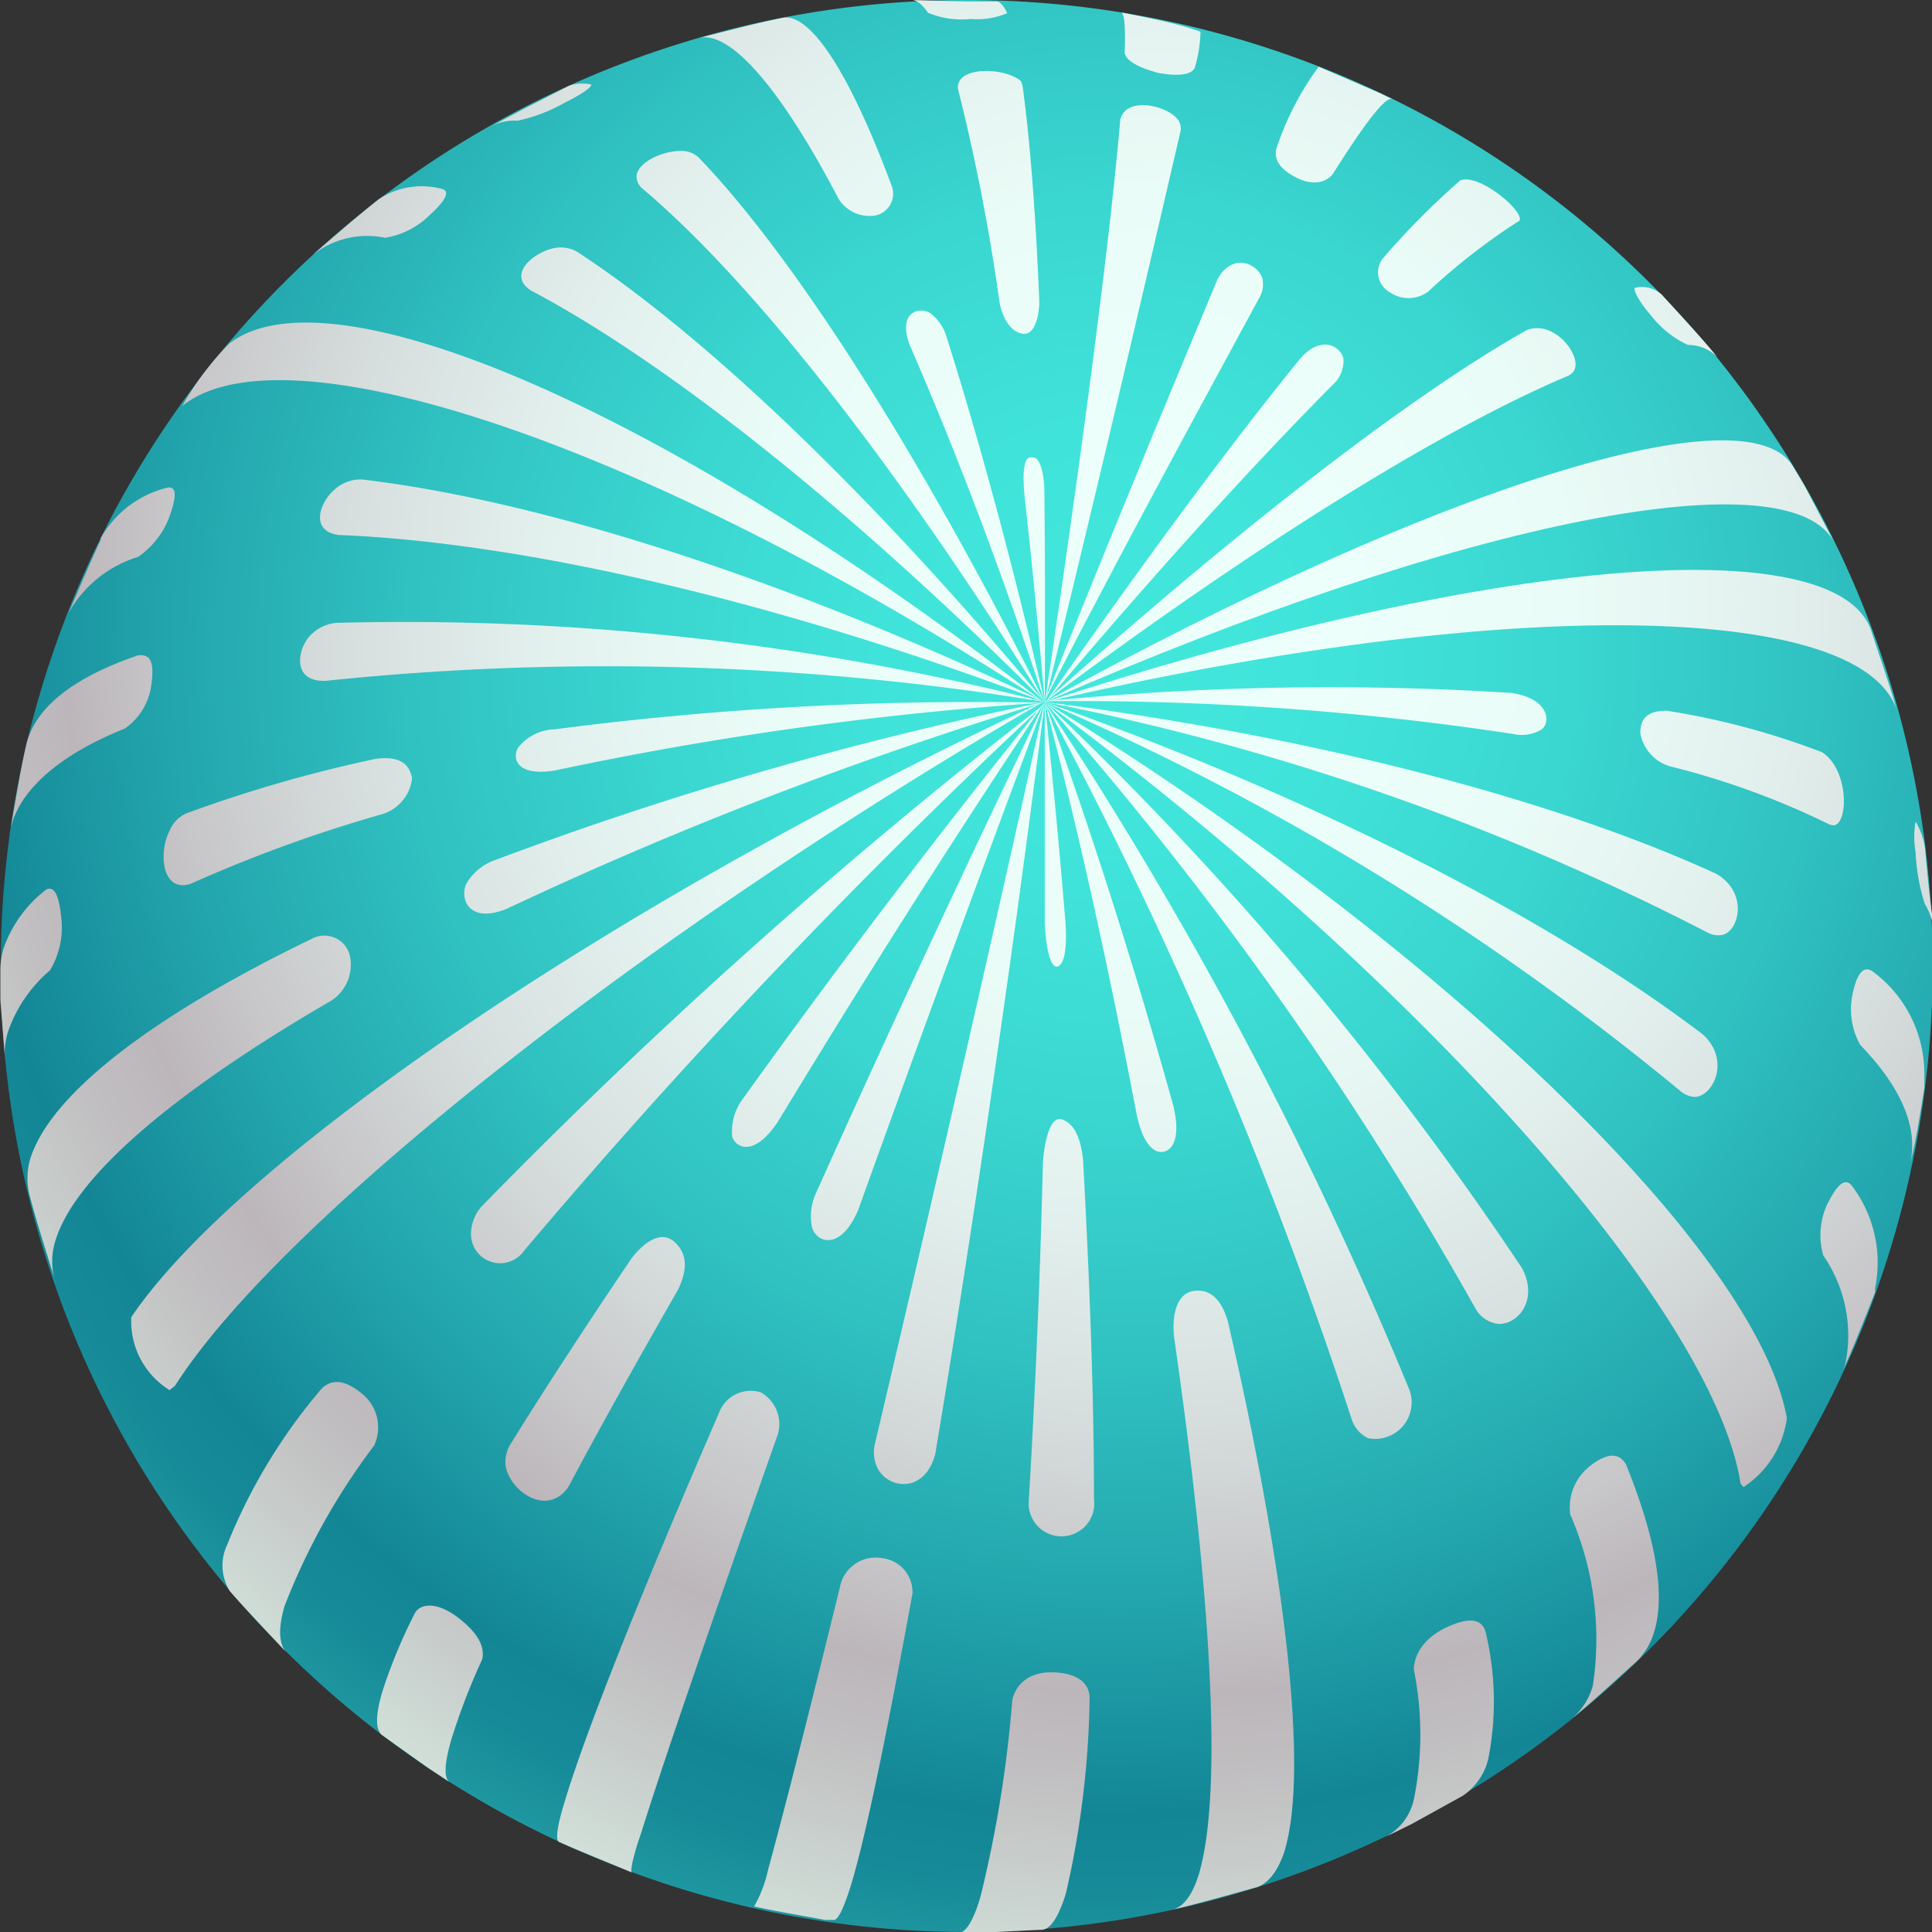 <?xml version="1.0" encoding="UTF-8"?> <svg xmlns="http://www.w3.org/2000/svg" xmlns:xlink="http://www.w3.org/1999/xlink" viewBox="0 0 52.98 52.98"><rect x="0" y="0" width="52.98" height="52.98" fill="#333333" stroke="none"/> <defs> <style>.cls-1{fill:url(#radial-gradient);}.cls-2{fill:url(#radial-gradient-2);}.cls-3{fill:url(#radial-gradient-3);}.cls-4{fill:url(#radial-gradient-4);}.cls-5{fill:url(#radial-gradient-5);}.cls-6{fill:url(#radial-gradient-6);}.cls-7{fill:url(#radial-gradient-7);}.cls-8{fill:url(#radial-gradient-8);}.cls-9{fill:url(#radial-gradient-9);}.cls-10{fill:url(#radial-gradient-10);}.cls-11{fill:url(#radial-gradient-11);}.cls-12{fill:url(#radial-gradient-12);}.cls-13{fill:url(#radial-gradient-13);}.cls-14{fill:url(#radial-gradient-14);}.cls-15{fill:url(#radial-gradient-15);}.cls-16{fill:url(#radial-gradient-16);}.cls-17{fill:url(#radial-gradient-17);}.cls-18{fill:url(#radial-gradient-18);}.cls-19{fill:url(#radial-gradient-19);}.cls-20{fill:url(#radial-gradient-20);}.cls-21{fill:url(#radial-gradient-21);}.cls-22{fill:url(#radial-gradient-22);}.cls-23{fill:url(#radial-gradient-23);}.cls-24{fill:url(#radial-gradient-24);}.cls-25{fill:url(#radial-gradient-25);}.cls-26{fill:url(#radial-gradient-26);}.cls-27{fill:url(#radial-gradient-27);}.cls-28{fill:url(#radial-gradient-28);}.cls-29{fill:url(#radial-gradient-29);}.cls-30{fill:url(#radial-gradient-30);}.cls-31{fill:url(#radial-gradient-31);}.cls-32{fill:url(#radial-gradient-32);}.cls-33{fill:url(#radial-gradient-33);}.cls-34{fill:url(#radial-gradient-34);}.cls-35{fill:url(#radial-gradient-35);}.cls-36{fill:url(#radial-gradient-36);}.cls-37{fill:url(#radial-gradient-37);}.cls-38{fill:url(#radial-gradient-38);}.cls-39{fill:url(#radial-gradient-39);}.cls-40{fill:url(#radial-gradient-40);}.cls-41{fill:url(#radial-gradient-41);}.cls-42{fill:url(#radial-gradient-42);}.cls-43{fill:url(#radial-gradient-43);}.cls-44{fill:url(#radial-gradient-44);}.cls-45{fill:url(#radial-gradient-45);}.cls-46{fill:url(#radial-gradient-46);}.cls-47{fill:url(#radial-gradient-47);}.cls-48{fill:url(#radial-gradient-48);}.cls-49{fill:url(#radial-gradient-49);}.cls-50{fill:url(#radial-gradient-50);}.cls-51{fill:url(#radial-gradient-51);}.cls-52{fill:url(#radial-gradient-52);}.cls-53{fill:url(#radial-gradient-53);}.cls-54{fill:url(#radial-gradient-54);}.cls-55{fill:url(#radial-gradient-55);}.cls-56{fill:url(#radial-gradient-56);}.cls-57{fill:url(#radial-gradient-57);}</style> <radialGradient id="radial-gradient" cx="30.52" cy="18.03" r="39.64" gradientUnits="userSpaceOnUse"> <stop offset="0" stop-color="#42e7dc"></stop> <stop offset=".16" stop-color="#40e3d9"></stop> <stop offset=".32" stop-color="#3ad6d0"></stop> <stop offset=".49" stop-color="#30c1c1"></stop> <stop offset=".66" stop-color="#22a4ac"></stop> <stop offset=".8" stop-color="#138696"></stop> <stop offset=".85" stop-color="#168a98"></stop> <stop offset=".9" stop-color="#1e969f"></stop> <stop offset=".95" stop-color="#2cabab"></stop> <stop offset="1" stop-color="#3cc2b8"></stop> </radialGradient> <radialGradient id="radial-gradient-2" cx="31.76" cy="16.46" r="38.98" gradientUnits="userSpaceOnUse"> <stop offset=".12" stop-color="#ecfffa"></stop> <stop offset=".29" stop-color="#eafcf7"></stop> <stop offset=".43" stop-color="#e3f1ee"></stop> <stop offset=".57" stop-color="#d7dfde"></stop> <stop offset=".7" stop-color="#c7c6c8"></stop> <stop offset=".77" stop-color="#bcb6ba"></stop> <stop offset=".83" stop-color="#c1bfc1"></stop> <stop offset=".94" stop-color="#cdd8d3"></stop> <stop offset="1" stop-color="#d5e7de"></stop> </radialGradient> <radialGradient id="radial-gradient-3" cx="31.76" cy="16.46" r="38.99" xlink:href="#radial-gradient-2"></radialGradient> <radialGradient id="radial-gradient-4" cx="31.76" cy="16.46" r="38.98" xlink:href="#radial-gradient-2"></radialGradient> <radialGradient id="radial-gradient-5" cx="31.76" cy="16.47" r="38.97" xlink:href="#radial-gradient-2"></radialGradient> <radialGradient id="radial-gradient-6" cx="31.76" cy="16.46" r="38.98" xlink:href="#radial-gradient-2"></radialGradient> <radialGradient id="radial-gradient-7" cx="31.76" cy="16.46" r="38.97" xlink:href="#radial-gradient-2"></radialGradient> <radialGradient id="radial-gradient-8" cx="31.76" cy="16.46" r="39.01" xlink:href="#radial-gradient-2"></radialGradient> <radialGradient id="radial-gradient-9" cx="31.76" cy="16.46" r="38.98" xlink:href="#radial-gradient-2"></radialGradient> <radialGradient id="radial-gradient-10" cx="31.76" cy="16.46" r="38.98" xlink:href="#radial-gradient-2"></radialGradient> <radialGradient id="radial-gradient-11" cx="31.76" cy="16.46" r="39" xlink:href="#radial-gradient-2"></radialGradient> <radialGradient id="radial-gradient-12" cx="31.76" cy="16.46" r="38.99" xlink:href="#radial-gradient-2"></radialGradient> <radialGradient id="radial-gradient-13" cx="31.76" cy="16.46" r="38.98" xlink:href="#radial-gradient-2"></radialGradient> <radialGradient id="radial-gradient-14" cx="31.76" cy="16.46" r="38.98" xlink:href="#radial-gradient-2"></radialGradient> <radialGradient id="radial-gradient-15" cx="31.74" cy="16.46" r="38.87" xlink:href="#radial-gradient-2"></radialGradient> <radialGradient id="radial-gradient-16" cx="31.77" cy="16.46" r="38.98" xlink:href="#radial-gradient-2"></radialGradient> <radialGradient id="radial-gradient-17" cx="31.76" cy="16.46" r="38.98" xlink:href="#radial-gradient-2"></radialGradient> <radialGradient id="radial-gradient-18" cx="31.76" cy="16.46" r="38.97" xlink:href="#radial-gradient-2"></radialGradient> <radialGradient id="radial-gradient-19" cx="31.76" cy="16.46" r="38.99" xlink:href="#radial-gradient-2"></radialGradient> <radialGradient id="radial-gradient-20" cx="31.76" cy="16.47" r="38.97" xlink:href="#radial-gradient-2"></radialGradient> <radialGradient id="radial-gradient-21" cx="31.76" cy="16.46" r="38.98" xlink:href="#radial-gradient-2"></radialGradient> <radialGradient id="radial-gradient-22" cx="31.76" cy="16.46" r="38.98" xlink:href="#radial-gradient-2"></radialGradient> <radialGradient id="radial-gradient-23" cx="31.78" cy="16.46" r="38.97" xlink:href="#radial-gradient-2"></radialGradient> <radialGradient id="radial-gradient-24" cx="31.76" cy="16.46" r="38.98" xlink:href="#radial-gradient-2"></radialGradient> <radialGradient id="radial-gradient-25" cx="31.76" cy="16.46" r="38.97" xlink:href="#radial-gradient-2"></radialGradient> <radialGradient id="radial-gradient-26" cx="31.76" cy="16.46" r="38.97" xlink:href="#radial-gradient-2"></radialGradient> <radialGradient id="radial-gradient-27" cx="31.76" cy="16.46" r="38.97" xlink:href="#radial-gradient-2"></radialGradient> <radialGradient id="radial-gradient-28" cx="31.76" cy="16.46" r="38.97" xlink:href="#radial-gradient-2"></radialGradient> <radialGradient id="radial-gradient-29" cx="31.77" cy="16.46" r="38.97" xlink:href="#radial-gradient-2"></radialGradient> <radialGradient id="radial-gradient-30" cx="31.76" cy="16.45" r="38.99" xlink:href="#radial-gradient-2"></radialGradient> <radialGradient id="radial-gradient-31" cx="31.77" cy="16.46" r="38.98" xlink:href="#radial-gradient-2"></radialGradient> <radialGradient id="radial-gradient-32" cx="31.76" cy="16.46" r="38.98" xlink:href="#radial-gradient-2"></radialGradient> <radialGradient id="radial-gradient-33" cx="31.77" cy="16.46" r="38.99" xlink:href="#radial-gradient-2"></radialGradient> <radialGradient id="radial-gradient-34" cx="31.76" cy="16.44" r="39" xlink:href="#radial-gradient-2"></radialGradient> <radialGradient id="radial-gradient-35" cx="31.77" cy="16.46" r="38.99" xlink:href="#radial-gradient-2"></radialGradient> <radialGradient id="radial-gradient-36" cx="31.79" cy="16.46" r="39.01" xlink:href="#radial-gradient-2"></radialGradient> <radialGradient id="radial-gradient-37" cx="31.76" cy="16.46" r="38.99" xlink:href="#radial-gradient-2"></radialGradient> <radialGradient id="radial-gradient-38" cx="31.75" cy="16.47" r="38.99" xlink:href="#radial-gradient-2"></radialGradient> <radialGradient id="radial-gradient-39" cx="31.83" cy="16.46" r="38.87" xlink:href="#radial-gradient-2"></radialGradient> <radialGradient id="radial-gradient-40" cx="31.75" cy="16.46" r="38.97" xlink:href="#radial-gradient-2"></radialGradient> <radialGradient id="radial-gradient-41" cx="31.77" cy="16.46" r="38.98" xlink:href="#radial-gradient-2"></radialGradient> <radialGradient id="radial-gradient-42" cx="31.78" cy="16.47" r="38.95" xlink:href="#radial-gradient-2"></radialGradient> <radialGradient id="radial-gradient-43" cx="31.76" cy="16.46" r="38.97" xlink:href="#radial-gradient-2"></radialGradient> <radialGradient id="radial-gradient-44" cx="31.75" cy="16.46" r="38.96" xlink:href="#radial-gradient-2"></radialGradient> <radialGradient id="radial-gradient-45" cx="31.76" cy="16.46" r="38.97" xlink:href="#radial-gradient-2"></radialGradient> <radialGradient id="radial-gradient-46" cx="31.76" cy="16.46" r="38.98" xlink:href="#radial-gradient-2"></radialGradient> <radialGradient id="radial-gradient-47" cx="31.77" cy="16.46" r="39" xlink:href="#radial-gradient-2"></radialGradient> <radialGradient id="radial-gradient-48" cx="31.76" cy="16.45" r="38.97" xlink:href="#radial-gradient-2"></radialGradient> <radialGradient id="radial-gradient-49" cx="31.76" cy="16.46" r="38.98" xlink:href="#radial-gradient-2"></radialGradient> <radialGradient id="radial-gradient-50" cx="31.76" cy="16.46" r="38.98" xlink:href="#radial-gradient-2"></radialGradient> <radialGradient id="radial-gradient-51" cx="31.76" cy="16.47" r="38.98" xlink:href="#radial-gradient-2"></radialGradient> <radialGradient id="radial-gradient-52" cx="31.76" cy="16.45" r="38.97" xlink:href="#radial-gradient-2"></radialGradient> <radialGradient id="radial-gradient-53" cx="31.77" cy="16.43" r="38.96" xlink:href="#radial-gradient-2"></radialGradient> <radialGradient id="radial-gradient-54" cx="31.77" cy="16.46" r="38.98" xlink:href="#radial-gradient-2"></radialGradient> <radialGradient id="radial-gradient-55" cx="31.76" cy="16.44" r="38.93" xlink:href="#radial-gradient-2"></radialGradient> <radialGradient id="radial-gradient-56" cx="31.77" cy="16.39" r="38.82" xlink:href="#radial-gradient-2"></radialGradient> <radialGradient id="radial-gradient-57" cx="31.77" cy="16.47" r="39" xlink:href="#radial-gradient-2"></radialGradient> </defs> <title>Ресурс 22</title> <g id="_лой_1"> <path class="cls-1" d="M53 26.49a26.49 26.49 0 1 1-26.51-26.49 26.49 26.49 0 0 1 26.51 26.49z"></path> <path class="cls-2" d="M15.82 6.9a.91.91 0 0 0-.6-.1c-.54.09-1.34.71-.67 1.16 3.78 2 8.81 6 14.1 11.29-4.79-5.76-9.37-10.09-12.83-12.35z"></path> <path class="cls-3" d="M6.29 9.42a8 8 0 0 0-1.29 1.71c2.81-2.25 12.67 1 23.61 8.12-10.24-7.96-19.55-11.98-22.32-9.83z"></path> <path class="cls-4" d="M9.17 13.43c-.37.31-.71 1.12.11 1.24 5 .2 11.94 1.77 19.37 4.58-7.17-3.42-13.88-5.53-18.71-6.1a1.05 1.05 0 0 0-.77.28z"></path> <path class="cls-5" d="M12.79 24.23c-.19.4.05 1.12 1.11.69a108 108 0 0 1 14.75-5.67 99.17 99.17 0 0 0-15.14 4.36 1.47 1.47 0 0 0-.72.62z"></path> <path class="cls-6" d="M3.6 36.12a2.22 2.22 0 0 0 1.05 2l.15-.12c2.84-4.46 12.79-12.38 23.85-18.78-11.65 5.43-22.08 12.5-25.05 16.9z"></path> <path class="cls-7" d="M15.21 20a1.32 1.32 0 0 0-1 .5c-.16.26-.09.8 1 .63a94.41 94.41 0 0 1 13.39-1.86 88.9 88.9 0 0 0-13.39.73z"></path> <path class="cls-8" d="M9.23 17.08a1.13 1.13 0 0 0-.77.4c-.3.37-.45 1.22.47 1.19a74.24 74.24 0 0 1 19.72.58 71.42 71.42 0 0 0-19.42-2.17z"></path> <path class="cls-9" d="M18.64 4.14c-.55 0-1.53.46-1.06 1 3 2.52 6.94 7.5 11.07 14.12-3.49-6.95-6.91-12.26-9.49-14.94a.69.69 0 0 0-.52-.18z"></path> <path class="cls-10" d="M43.16 10.17c.24-.4-.53-1.41-1.29-1.12-3.06 1.72-7.74 5.29-13.22 10.2 5.92-4.42 11-7.53 14.34-8.94a.39.39 0 0 0 .17-.14z"></path> <path class="cls-11" d="M34.62 7.65c-.11-.41-.81-.75-1.23 0-1.25 3-2.87 6.89-4.74 11.56 2.29-4.45 4.35-8.21 5.87-11.02a.73.73 0 0 0 .1-.54z"></path> <path class="cls-12" d="M36.84 9.84c-.06-.32-.59-.69-1.19 0-2 2.46-4.35 5.66-7 9.45 3-3.55 5.69-6.52 7.93-8.77a.87.87 0 0 0 .26-.68z"></path> <path class="cls-13" d="M32.3 3.28c-.28-.38-1.41-.66-1.58 0-.27 3.18-1 8.8-2.07 16 1.73-7.07 3-12.57 3.72-15.67a.41.41 0 0 0-.07-.33z"></path> <path class="cls-14" d="M25.5 8.58c-.32-.18-.89 0-.55.89 1.19 2.73 2.45 6 3.7 9.78-.89-3.84-1.81-7.22-2.69-10a1.25 1.25 0 0 0-.46-.67z"></path> <path class="cls-15" d="M28.64 13.55c0-.76-.19-1-.28-1s-.37-.18-.27 1c.2 1.76.38 3.66.56 5.69.01-2.02.01-3.93-.01-5.69z"></path> <path class="cls-16" d="M27.76 46.61a33.59 33.59 0 0 1-.87 5.39c-.2.69-.41 1-.6 1h.27c.6 0 1.41-.06 2-.08.24 0 .47-.35.67-1a25.37 25.37 0 0 0 .65-5.35c0-.45-.38-.69-1-.71s-1.01.29-1.12.75z"></path> <path class="cls-17" d="M41 36.29c.53.12 1.23-.57.74-1.51a90.78 90.78 0 0 0-13.09-15.53 97.12 97.12 0 0 1 11.81 16.63.83.83 0 0 0 .54.41z"></path> <path class="cls-18" d="M13.23 33.06a1.14 1.14 0 0 0-.31.69.8.8 0 0 0 1.45.55 174.44 174.44 0 0 1 14.28-15 150.57 150.57 0 0 0-15.42 13.76z"></path> <path class="cls-19" d="M32.14 52.37c.71-.16 1.63-.43 2.33-.62.32-.11.58-.45.76-1 .67-2.26 0-7.76-1.56-14.52-.18-.61-.49-.89-.93-.83s-.6.57-.55 1.22c1 6.91 1.36 12.5.69 14.76-.19.62-.44.92-.74.99z"></path> <path class="cls-20" d="M38 50.37l.71-.35 1.41-.78a1.7 1.7 0 0 0 .69-1 8.11 8.11 0 0 0-.08-3.52c-.12-.34-.47-.37-1.07-.09s-.88.73-.89 1.15a9 9 0 0 1 0 3.57 1.54 1.54 0 0 1-.77 1.02z"></path> <path class="cls-21" d="M30 41.11c0-2.81-.12-6-.3-9.3-.07-.67-.27-1-.57-1.11s-.47.46-.53 1.15c-.08 3.34-.22 6.5-.39 9.32a.9.9 0 1 0 1.79-.06z"></path> <path class="cls-22" d="M50.31 14.9l-.82-1.57-.33-.55c-1.24-2.06-9.61.49-20.51 6.47 11.59-5.05 20.51-6.74 21.66-4.35z"></path> <path class="cls-23" d="M43.09 47.14c.56-.45 1.25-1.1 1.79-1.58a1.89 1.89 0 0 0 .49-.84c.31-1.06 0-2.63-.78-4.56-.2-.34-.53-.32-1 .05a1.44 1.44 0 0 0-.53 1.32 8.53 8.53 0 0 1 .62 4.69 1.83 1.83 0 0 1-.59.92z"></path> <path class="cls-24" d="M37.52 39.44a1 1 0 0 0 1.12-1.35 109.49 109.49 0 0 0-10-18.84 120.44 120.44 0 0 1 8.43 19.68.86.86 0 0 0 .45.51z"></path> <path class="cls-25" d="M20.08 31.18c.1.28.58.57 1.24-.4 2.26-3.73 4.76-7.69 7.33-11.53-2.91 3.61-5.74 7.34-8.27 10.87a1.49 1.49 0 0 0-.3 1.06z"></path> <path class="cls-26" d="M24.08 40.29c.31.55 1.29.66 1.57-.43 1-6 2.09-13.38 3-20.61-1.57 7.1-3.25 14.38-4.65 20.31a1 1 0 0 0 .08.73z"></path> <path class="cls-27" d="M22.27 33.67c.13.4.77.65 1.26-.48 1.59-4.42 3.35-9.23 5.12-13.94-2.19 4.54-4.35 9.18-6.27 13.46a1.52 1.52 0 0 0-.11.96z"></path> <path class="cls-28" d="M31.7 31.56c.25.12.75-.06.48-1.22-1-3.6-2.19-7.37-3.53-11.09 1 3.81 1.83 7.68 2.53 11.36.05.21.18.78.52.95z"></path> <path class="cls-29" d="M28.93 26.5s.37.18.29-1.18c-.16-2-.36-4.05-.57-6.07v6.09c.05.88.19 1.1.28 1.16z"></path> <path class="cls-30" d="M8.82 38.08a15.39 15.39 0 0 0-2.59 4.28 1.33 1.33 0 0 0 .07 1.27c.45.52 1.09 1.18 1.56 1.69-.21-.22-.24-.64-.06-1.27a18.13 18.13 0 0 1 2.46-4.41 1.19 1.19 0 0 0-.26-1.36c-.49-.43-.87-.5-1.18-.2z"></path> <path class="cls-31" d="M17.33 34.49c-1.25 1.85-2.39 3.59-3.36 5.16a1 1 0 0 0-.11.5c.07.7 1.13 1.49 1.73.62.87-1.64 1.89-3.46 3-5.4.28-.57.25-1-.09-1.31s-.78-.06-1.17.43z"></path> <path class="cls-32" d="M21.3 39.42a1 1 0 0 0-.44-1.24.93.93 0 0 0-1.15.58c-2.12 4.89-3.67 8.78-4.22 10.63-.22.7-.26 1.07-.16 1.12.6.27 1.42.59 2 .84-.05 0 0-.37.25-1.08.58-1.86 1.94-5.82 3.72-10.85z"></path> <path class="cls-33" d="M1.5 34.09c.5-1.82 3.35-4.19 7.55-6.63a1.17 1.17 0 0 0 .54-1.27.72.72 0 0 0-1.05-.44c-4.31 2.08-7.18 4.25-7.72 6.06a1.88 1.88 0 0 0 0 1c.19.73.5 1.68.72 2.4a1.83 1.83 0 0 1-.04-1.12z"></path> <path class="cls-34" d="M13.22 45.51c.09-.36-.13-.75-.67-1.16s-1-.4-1.17-.12a14.59 14.59 0 0 0-.89 2.14c-.2.67-.2 1.08 0 1.22l1.25.89.59.39c-.16-.11-.15-.49.05-1.18a18 18 0 0 1 .84-2.18z"></path> <path class="cls-35" d="M.7 20.51c-.16.71-.31 1.67-.44 2.38a1.83 1.83 0 0 1 .07-.32c.31-1 1.39-1.91 3.09-2.59a1.72 1.72 0 0 0 .73-1.2c.08-.59 0-.85-.36-.81-1.68.57-2.79 1.37-3.06 2.41z"></path> <path class="cls-36" d="M.14 29.07a1.91 1.91 0 0 1 .08-.78 3.87 3.87 0 0 1 1.15-1.68 2.27 2.27 0 0 0 .31-1.44c-.06-.64-.2-.89-.42-.77a3.47 3.47 0 0 0-1.16 1.6 2.1 2.1 0 0 0-.09.61v.81z"></path> <path class="cls-37" d="M52 19.43c-.18-.66-.49-1.52-.7-2.17-1-2.74-10.43-2-22.67 2 12.62-2.93 22.31-2.76 23.37.17z"></path> <path class="cls-38" d="M50.61 37.37a1.45 1.45 0 0 1-.11.29c.31-.66.65-1.55.92-2.22v-.12a3.49 3.49 0 0 0-.65-2.82c-.19-.21-.4 0-.66.52a2 2 0 0 0-.11 1.41 3.86 3.86 0 0 1 .61 2.94z"></path> <path class="cls-39" d="M52.79 23.28a1.92 1.92 0 0 0-.26-.75 2.43 2.43 0 0 0 0 .84 5.44 5.44 0 0 0 .25 1.41 2 2 0 0 1 .28 1v-.19c-.12-.72-.21-1.59-.27-2.31z"></path> <path class="cls-40" d="M5.22 24.24a39.07 39.07 0 0 1 5.21-1.9 1.16 1.16 0 0 0 .87-1c-.08-.43-.39-.61-1-.53a37.93 37.93 0 0 0-5.18 1.49.9.9 0 0 0-.47.48c-.31.61-.21 1.7.57 1.46z"></path> <path class="cls-41" d="M24.2 42.73a1 1 0 0 0-1.14.68c-.89 3.63-1.6 6.42-2 7.87a3.54 3.54 0 0 1-.38 1c.58.13 1.37.26 1.95.37h.24c.11 0 .27-.32.48-1 .43-1.45 1-4.27 1.67-7.94a.93.93 0 0 0-.82-.98z"></path> <path class="cls-42" d="M52.77 29.83v-.36a3.48 3.48 0 0 0-1.43-2.84c-.24-.15-.42.06-.54.64a2 2 0 0 0 .21 1.38c1.09 1.13 1.59 2.22 1.38 3.21.16-.6.28-1.42.38-2.03z"></path> <path class="cls-43" d="M50.31 22.63c.39-.11.37-1.54-.34-2a20.89 20.89 0 0 0-4.26-1.14c-.48 0-.72.16-.73.6a1.15 1.15 0 0 0 .84.93 21.83 21.83 0 0 1 4.29 1.56.35.35 0 0 0 .2.05z"></path> <path class="cls-44" d="M4.6 13.37a2.89 2.89 0 0 0-1.84 1.39v.05c-.28.59-.61 1.38-.88 2a3.28 3.28 0 0 1 1.91-1.54 2.34 2.34 0 0 0 .86-1.11c.2-.56.19-.82-.05-.79z"></path> <path class="cls-45" d="M38.18 2.72l-.33-.16-1.69-.73a8.07 8.07 0 0 0-1.16 2.25c-.07.3.1.56.55.79s.81.14 1-.1c.89-1.41 1.45-2.14 1.63-2.05z"></path> <path class="cls-46" d="M28.65 19.25c10.45 7.75 18.35 16.75 19.08 21.43l.08.1a2.68 2.68 0 0 0 1.19-1.89c-.81-4.53-9.26-12.81-20.35-19.64z"></path> <path class="cls-47" d="M10.39 5.46c-.56.44-1.28 1.07-1.83 1.54a2.42 2.42 0 0 1 2-.48 2.24 2.24 0 0 0 1.2-.6c.45-.41.58-.65.39-.73a2.13 2.13 0 0 0-1.76.27z"></path> <path class="cls-48" d="M44.82 7.9c0 .16.22.48.47.77a2.73 2.73 0 0 0 1 .79 1.11 1.11 0 0 1 .81.34c-.43-.53-1.06-1.2-1.53-1.72a.82.82 0 0 0-.68-.2z"></path> <path class="cls-49" d="M46.47 30.08c.5 0 1-1 .23-1.71-4.13-3.14-10.56-6.47-18.05-9.12a72.48 72.48 0 0 1 17.42 10.66.67.67 0 0 0 .4.17z"></path> <path class="cls-50" d="M42.28 20c.27-.23.16-.86-.85-1a79.84 79.84 0 0 0-12.78.23 79.59 79.59 0 0 1 12.86.9 1.05 1.05 0 0 0 .77-.13z"></path> <path class="cls-51" d="M47.22 25.64c.48-.1.73-1.17-.16-1.68-4.36-2-10.89-3.75-18.41-4.71a68 68 0 0 1 18.15 6.31.64.64 0 0 0 .42.08z"></path> <path class="cls-52" d="M38.09 8a.91.91 0 0 0 1.07 0 17.25 17.25 0 0 1 2.51-1.95c.13-.27-1.14-1.32-1.63-1.1a21.28 21.28 0 0 0-2.13 2.15.62.62 0 0 0 .18.9z"></path> <path class="cls-53" d="M15.61 2.35l-1.27.65-.88.47a1.36 1.36 0 0 1 .73-.16 4.43 4.43 0 0 0 1.27-.48c.36-.18.73-.39.76-.51a1.11 1.11 0 0 0-.61.03z"></path> <path class="cls-54" d="M21.46.49c-.71.14-1.63.39-2.33.56.87-.26 2.27 1.35 3.87 4.41a1 1 0 0 0 1 .45.61.61 0 0 0 .45-.82c-1.15-3.09-2.23-4.75-2.99-4.6z"></path> <path class="cls-55" d="M31.76 2c.57.1.89.05 1-.13a3.75 3.75 0 0 0 .16-1c-.66-.24-1.53-.4-2.18-.53.09 0 .13.4.1 1.11.05.22.35.39.92.55z"></path> <path class="cls-56" d="M25.45.35a2.38 2.38 0 0 0 1.17.17 2.1 2.1 0 0 0 1-.16c-.1-.21-.2-.32-.29-.32h-.86l-1.47-.04c.15 0 .3.14.45.35z"></path> <path class="cls-57" d="M26.27 2.44a54.56 54.56 0 0 1 1.14 5.86c.11.51.33.79.62.85s.46-.35.47-.87c-.1-2.47-.26-4.46-.45-5.86a.66.66 0 0 0-.05-.19c-.4-.38-1.8-.44-1.73.21z"></path> </g> </svg> 